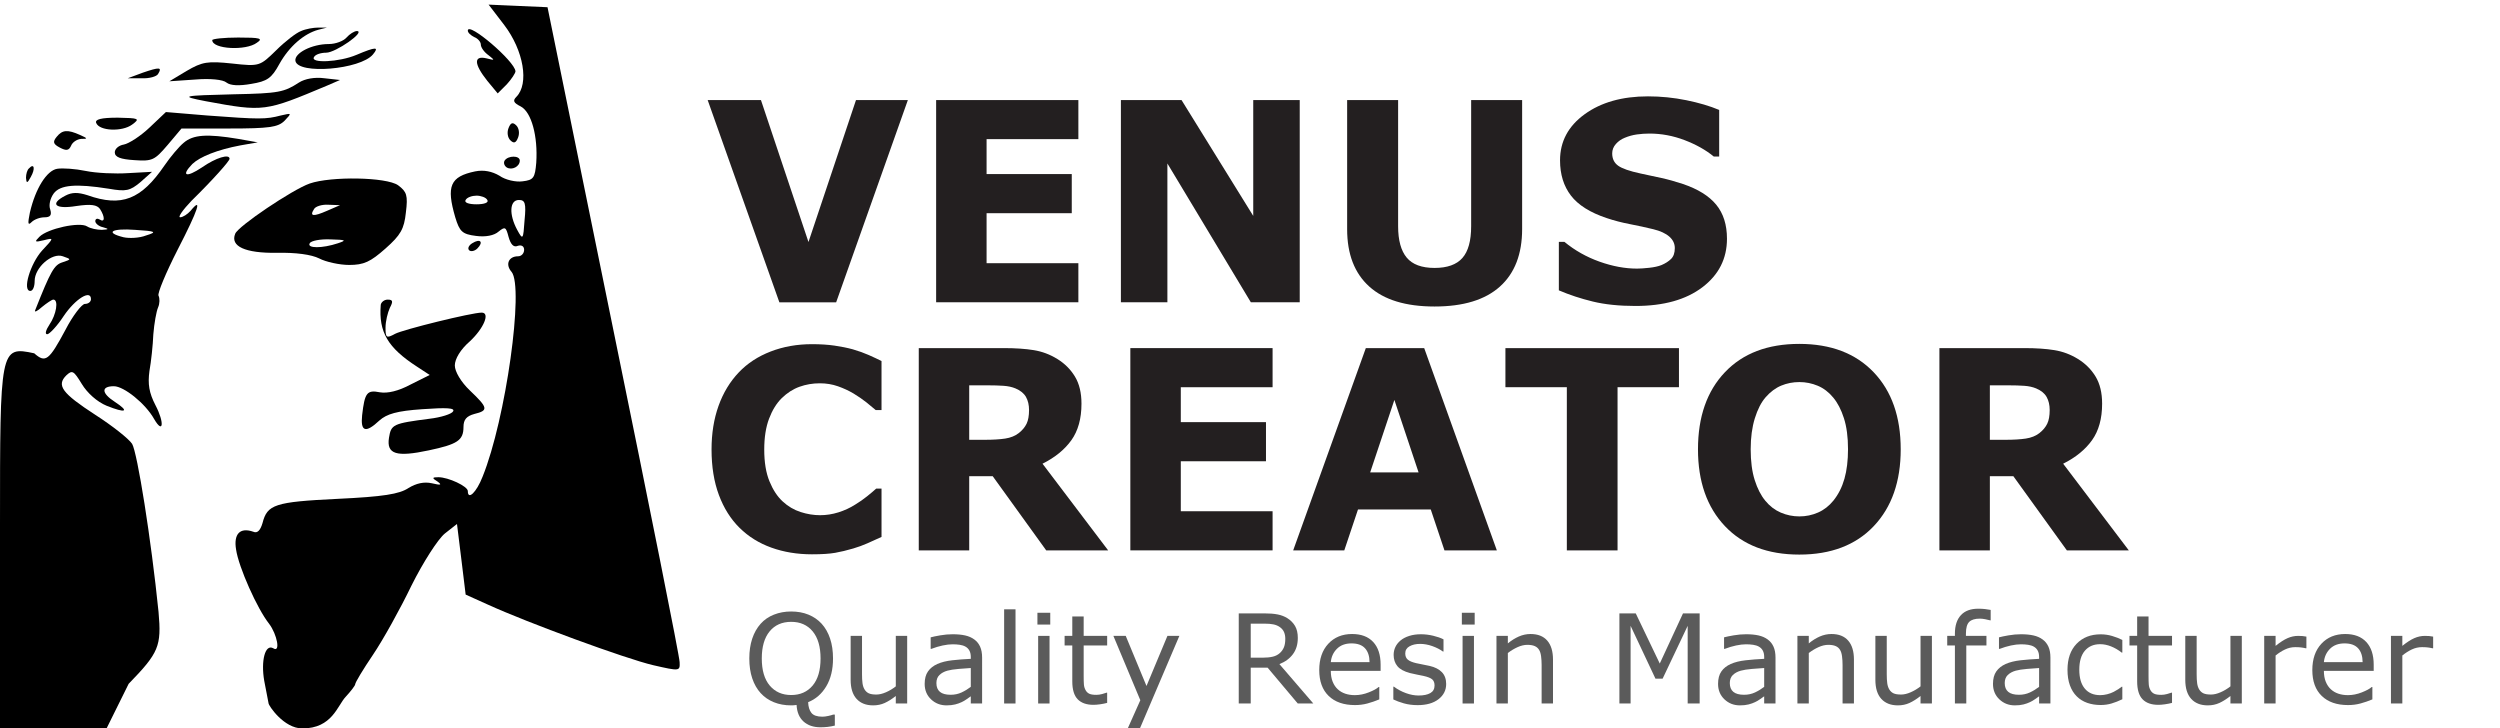 <?xml version="1.0" encoding="utf-8"?>
<!-- Generator: Adobe Illustrator 14.0.0, SVG Export Plug-In . SVG Version: 6.00 Build 43363)  -->
<!DOCTYPE svg PUBLIC "-//W3C//DTD SVG 1.1//EN" "http://www.w3.org/Graphics/SVG/1.1/DTD/svg11.dtd">
<svg version="1.1" id="圖層_1" xmlns="http://www.w3.org/2000/svg" xmlns:xlink="http://www.w3.org/1999/xlink" x="0px" y="0px"
	 width="782.5px" height="228px" viewBox="0 0 782.5 228" enable-background="new 0 0 782.5 228" xml:space="preserve">
<g id="New_Layer">
	<g>
		<path d="M157.815,7.818c6.102,7.999,7.862,18.439,3.795,22.507c-1.22,1.22-0.813,1.897,1.357,2.982
			c3.389,1.763,5.424,9.354,4.881,17.625c-0.408,4.746-0.813,5.424-4.34,5.831c-2.034,0.271-5.285-0.407-7.184-1.763
			c-2.307-1.356-4.882-1.897-7.594-1.356c-7.862,1.628-9.082,4.61-6.236,14.371c1.357,4.474,2.171,5.288,6.509,5.83
			c2.983,0.408,5.693-0.135,7.049-1.356c2.035-1.626,2.306-1.49,3.12,1.628c0.677,2.44,1.626,3.389,2.848,2.848
			c1.22-0.408,2.033,0.135,2.033,1.22c0,1.085-0.813,2.034-1.898,2.034c-2.982,0-4.067,2.575-2.033,4.881
			c3.932,4.746-1.764,46.096-9.084,64.129c-1.898,4.881-4.611,7.458-4.611,4.476c0-1.492-6.101-4.339-9.219-4.339
			c-2.034,0-2.034,0.271-0.271,1.355c1.49,1.085,1.084,1.22-1.764,0.543c-2.439-0.543-4.881,0-7.32,1.489
			c-2.848,1.9-7.864,2.712-22.235,3.39c-19.661,0.949-21.964,1.762-23.456,7.593c-0.677,2.304-1.626,3.253-2.847,2.712
			c-4.203-1.492-6.238,0.677-5.424,5.558c0.814,5.561,6.645,18.576,10.304,23.186c2.576,3.389,3.661,9.219,1.356,7.729
			c-2.576-1.491-3.931,3.932-2.848,10.169c0.679,3.389,1.22,6.507,1.356,7.05c0,0.677,4.745,7.862,10.576,7.862
			c9.355,0,10.982-7.186,13.557-9.896c1.627-1.764,2.984-3.526,2.984-3.934c0-0.542,2.439-4.609,5.558-9.22
			c3.12-4.61,8.543-14.37,12.067-21.692c3.661-7.321,8.27-14.506,10.438-16.27l3.797-2.983l1.357,10.984l1.355,11.116l6.913,3.118
			c12.473,5.693,43.113,16.948,51.791,18.981c8.271,1.896,8.406,1.896,8.271-0.949c0-1.628-9.354-48.404-20.745-103.991
			L171.373,2.26l-9.22-0.407l-9.219-0.407L157.815,7.818z M152.526,62.593c0.543,0.814-0.949,1.356-3.387,1.356
			c-2.441,0-3.935-0.542-3.391-1.356c0.407-0.814,2.033-1.355,3.391-1.355C150.492,61.237,152.12,61.779,152.526,62.593z
			 M164.187,68.966c-0.408,6.101-0.541,6.236-2.305,2.982c-2.577-4.745-2.441-9.355,0.539-9.355
			C164.322,62.593,164.73,63.542,164.187,68.966z"/>
		<path d="M94.228,9.716c-1.49,0.542-5.017,3.253-7.862,6.101c-5.018,4.881-5.153,5.017-13.695,4.068
			c-7.728-0.813-9.355-0.542-14.236,2.305l-5.424,3.254l7.999-0.542c4.745-0.407,8.813,0,9.898,0.948
			c1.22,0.949,3.932,1.084,7.728,0.408c5.018-0.814,6.373-1.763,8.813-6.238c3.117-5.559,7.728-9.49,12.201-10.71l2.712-0.678
			h-2.712C98.16,8.632,95.719,9.039,94.228,9.716z"/>
		<path d="M146.425,9.581c0,0.678,0.949,1.491,2.034,2.034c1.084,0.408,2.033,1.491,2.033,2.305c0,0.948,1.085,2.441,2.442,3.39
			c2.033,1.626,2.033,1.626-0.679,0.948c-4.067-0.948-3.933,1.762,0.271,7.05l3.256,3.931l2.845-2.847
			c1.493-1.626,2.713-3.525,2.713-4.068C161.204,19.208,146.425,6.598,146.425,9.581z"/>
		<path d="M108.465,11.75c-0.949,1.083-3.39,2.034-5.559,2.034c-5.288,0-10.847,2.847-10.44,5.287
			c0.813,4.339,20.337,2.712,24.267-2.034c2.033-2.44,0.951-2.44-5.15,0.135c-5.423,2.305-14.643,2.712-13.286,0.678
			c0.406-0.813,2.169-1.356,3.795-1.356c2.983,0,12.473-6.644,9.627-6.779C110.904,9.716,109.413,10.665,108.465,11.75z"/>
		<path d="M66.435,12.563c0,2.848,10.575,3.39,13.964,0.814c2.035-1.357,1.085-1.627-5.83-1.627
			C70.095,11.75,66.435,12.156,66.435,12.563z"/>
		<path d="M44.742,22.732l-4.746,1.762h4.338c2.306,0.135,4.745-0.542,5.152-1.355C50.842,20.97,49.892,20.97,44.742,22.732z"/>
		<path d="M93.551,25.85c-4.609,2.983-6.236,3.39-20.336,3.662c-16.134,0.407-17.219,0.542-8.812,2.169
			c18.303,3.39,18.574,3.254,37.962-4.881l4.068-1.763l-4.882-0.542C98.567,24.088,95.449,24.629,93.551,25.85z"/>
		<path d="M46.775,39.951c-2.847,2.71-6.507,5.017-8,5.288c-1.628,0.271-2.847,1.355-2.847,2.44c0,1.492,1.762,2.17,6.101,2.441
			c5.694,0.407,6.373,0,10.439-4.746l4.339-5.151h14.914c12.61,0,15.321-0.406,17.355-2.44c2.305-2.44,2.305-2.44-1.222-1.627
			c-4.61,1.22-6.644,1.22-22.912,0l-13.015-1.083L46.775,39.951z"/>
		<path d="M30.099,38.459c0.948,2.576,8.135,2.847,11.252,0.542c2.576-1.897,2.169-2.034-4.474-2.169
			C31.589,36.832,29.692,37.374,30.099,38.459z"/>
		<path d="M159.173,40.086c-0.543,1.355-0.272,2.983,0.539,3.795c1.085,1.085,1.763,0.948,2.441-0.813
			c0.542-1.356,0.271-2.983-0.543-3.797C160.525,38.188,159.849,38.323,159.173,40.086z"/>
		<path d="M17.761,42.797c-1.355,1.627-1.084,2.305,0.949,3.39c2.034,1.085,2.847,0.949,3.524-0.542
			c0.408-1.084,1.763-2.034,3.119-2.169c2.168,0,2.168-0.135-0.272-1.22C21.151,40.494,19.523,40.628,17.761,42.797z"/>
		<path d="M57.486,44.696c-1.492,1.222-4.204,4.476-5.966,7.051c-7.321,10.71-13.421,13.152-24.133,9.355
			c-2.983-0.948-4.88-0.948-6.915,0.136c-5.017,2.575-3.254,4.338,3.39,3.253c4.61-0.678,6.507-0.406,7.456,0.949
			c1.627,2.576,1.492,4.337-0.135,3.253c-0.677-0.406-1.355-0.272-1.355,0.542c0,0.679,1.084,1.628,2.439,1.897
			c1.898,0.542,1.898,0.678-0.406,0.813c-1.492,0-3.525-0.407-4.61-1.084c-2.305-1.491-12.338,0.677-14.914,3.253
			c-1.627,1.627-1.491,1.763,1.355,1.085c3.253-0.813,3.253-0.813-0.542,3.254c-3.661,4.068-6.237,12.609-3.661,12.609
			c0.813,0,1.356-1.356,1.356-3.119c0-4.203,5.423-8.948,8.813-7.728c2.711,0.949,2.711,0.949-0.136,1.897
			c-2.575,0.813-3.661,2.712-8.541,15.05c-0.271,0.677,0.679,0.271,2.17-1.084c1.491-1.222,3.118-2.305,3.524-2.305
			c1.763,0,0.949,4.745-1.22,7.864c-1.083,1.628-1.492,2.983-0.678,2.983c0.678,0,3.119-2.576,5.153-5.695
			c3.661-5.423,8.541-8.405,8.541-5.287c0,0.814-0.814,1.491-1.897,1.491c-0.949,0-3.797,3.661-6.101,8.135
			c-5.152,9.625-6.237,10.439-9.762,7.321C0,108.283,0,108.961,0,164.685V228h20.744h12.608l6.915-13.964
			c9.491-9.762,10.304-11.797,9.355-22.508c-2.306-22.776-6.644-49.894-8.271-52.605c-1.084-1.627-6.237-5.693-11.523-9.084
			c-10.44-6.778-12.203-9.22-9.084-12.336c1.898-1.763,2.304-1.492,4.88,2.71c1.627,2.713,4.745,5.559,7.728,6.78
			c6.101,2.439,7.322,1.898,2.576-1.222c-4.203-2.713-4.339-4.881-0.271-4.881c3.118,0,9.898,5.424,12.609,10.303
			c2.848,4.882,3.254,1.087,0.407-4.338c-2.034-3.932-2.441-6.644-1.898-10.711c0.541-2.983,1.084-8.134,1.22-11.524
			c0.272-3.39,0.949-7.186,1.491-8.407c0.542-1.22,0.542-2.847,0.136-3.661c-0.408-0.678,2.304-7.186,5.965-14.372
			c6.507-12.609,7.863-16.811,4.068-12.203c-0.949,1.084-2.441,2.034-3.254,2.034c-0.813,0,0.814-2.305,3.525-5.151
			c6.779-6.643,11.931-12.473,11.931-13.151c0-1.628-4.204-0.406-8.677,2.711c-4.881,3.253-6.645,2.712-2.984-1.084
			c2.441-2.305,7.864-4.475,15.05-5.831l5.424-0.948l-6.101-1.084C64.807,41.85,60.469,42.12,57.486,44.696z M45.692,73.71
			c-2.034,0.813-5.288,0.948-7.05,0.542c-5.966-1.491-3.662-2.847,3.66-2.305C48.944,72.355,49.216,72.625,45.692,73.71z"/>
		<path d="M157.951,50.255c-0.408,0.678-0.136,1.627,0.676,2.169c1.628,0.949,4.068-0.271,4.068-2.169
			C162.695,48.628,159.035,48.628,157.951,50.255z"/>
		<path d="M9.084,52.695c-0.543,0.407-0.949,1.762-0.949,2.982c0.135,1.763,0.406,1.763,1.492-0.271
			C11.117,52.83,10.711,50.932,9.084,52.695z"/>
		<path d="M17.897,52.83c-3.254,0.543-6.78,6.102-8.543,13.694c-0.676,3.39-0.676,4.203,0.542,2.983
			c0.814-0.814,2.577-1.492,4.067-1.492c1.763,0,2.305-0.677,1.763-2.44c-0.542-1.355,0-3.525,1.084-5.017
			c2.035-2.712,6.915-3.119,17.219-1.491c5.424,0.949,6.644,0.678,9.897-2.034l3.662-3.253l-7.457,0.407
			c-4.068,0.271-10.033,0-13.288-0.679C23.591,52.83,19.659,52.56,17.897,52.83z"/>
		<path d="M96.939,57.44c-5.422,1.899-22.506,13.423-23.32,15.727c-1.627,3.933,3.118,6.101,13.016,5.967
			c5.966-0.136,10.846,0.542,13.287,1.761c2.035,1.085,6.372,2.035,9.356,2.035c4.609,0,6.644-0.949,11.39-5.152
			c4.743-4.203,5.828-6.101,6.371-11.253c0.679-5.423,0.271-6.507-2.439-8.541C120.936,55.406,103.583,55.136,96.939,57.44z
			 M102.363,65.982c-4.339,1.898-5.559,1.763-4.067-0.542c0.406-0.814,2.438-1.492,4.473-1.356l3.662,0.135L102.363,65.982z
			 M105.752,76.15c-4.881,1.627-9.762,1.627-8.813,0c0.408-0.814,3.39-1.356,6.508-1.22
			C108.329,75.066,108.599,75.202,105.752,76.15z"/>
		<path d="M147.782,76.15c-1.084,0.678-1.49,1.627-0.949,2.169c0.541,0.542,1.761,0.271,2.575-0.542
			C151.441,75.743,150.357,74.523,147.782,76.15z"/>
		<path d="M119.175,95.403c-0.677,8.541,2.169,13.423,11.389,19.389l3.932,2.576l-5.966,2.982c-3.797,2.034-7.186,2.848-9.627,2.44
			c-4.065-0.813-4.744,0.136-5.558,7.186c-0.541,5.151,1.085,5.694,5.422,1.627c2.305-2.033,5.423-2.982,13.423-3.525
			c7.594-0.542,10.304-0.406,9.627,0.678c-0.408,0.814-3.797,1.898-7.321,2.305c-11.525,1.49-12.066,1.762-12.745,5.966
			c-0.813,5.151,2.307,6.101,12.475,3.932c8.947-1.898,10.846-3.118,10.846-7.32c0-2.305,0.949-3.39,3.389-4.067
			c4.476-1.087,4.34-1.898-1.355-7.323c-2.848-2.71-4.746-5.966-4.746-7.862c0-2.034,1.762-5.017,4.746-7.592
			c4.338-4.068,6.372-8.949,3.662-8.949c-3.121,0-24.542,5.288-27.117,6.643c-2.712,1.492-2.983,1.22-2.983-1.897
			c0-2.034,0.677-4.745,1.355-6.237c1.085-2.034,0.949-2.576-0.677-2.576C120.26,93.775,119.31,94.589,119.175,95.403z"/>
	</g>
</g>
<g id="圖層_3">
</g>
<g id="MasterLayer_1">
</g>
<g>
	<path fill="#231F20" d="M284.163,31.311l-22.446,63.309h-17.775l-22.446-63.309h16.677l14.878,44.442l14.877-44.442H284.163z"/>
	<path fill="#231F20" d="M337.531,94.619H293.01V31.311h44.521v12.245h-28.73v10.927h26.663v12.245h-26.663v15.646h28.73V94.619z"/>
	<path fill="#231F20" d="M406.814,94.619h-15.295l-26.126-43.453v43.453h-14.551V31.311h18.974l22.447,36.268V31.311h14.551V94.619z
		"/>
	<path fill="#231F20" d="M476.427,71.702c0,7.823-2.314,13.818-6.944,17.985c-4.63,4.167-11.451,6.25-20.463,6.25
		s-15.825-2.083-20.441-6.25c-4.616-4.167-6.924-10.147-6.924-17.942V31.311h15.956v39.499c0,4.394,0.896,7.668,2.688,9.822
		c1.791,2.154,4.698,3.231,8.722,3.231c3.969,0,6.869-1.035,8.702-3.104c1.832-2.069,2.749-5.385,2.749-9.949V31.311h15.956V71.702z
		"/>
	<path fill="#231F20" d="M540.543,74.721c0,6.236-2.569,11.303-7.709,15.2c-5.141,3.898-12.119,5.846-20.938,5.846
		c-5.1,0-9.543-0.461-13.332-1.382s-7.338-2.09-10.645-3.508V75.699h1.736c3.279,2.693,6.951,4.762,11.017,6.208
		c4.064,1.446,7.971,2.168,11.72,2.168c0.964,0,2.231-0.085,3.803-0.255c1.57-0.17,2.853-0.453,3.845-0.851
		c1.212-0.51,2.211-1.148,2.997-1.913c0.785-0.766,1.178-1.899,1.178-3.401c0-1.389-0.572-2.586-1.716-3.593
		c-1.144-1.006-2.817-1.779-5.022-2.317c-2.314-0.567-4.761-1.098-7.337-1.594c-2.577-0.496-4.996-1.127-7.255-1.892
		c-5.182-1.729-8.909-4.075-11.183-7.037s-3.41-6.64-3.41-11.034c0-5.895,2.569-10.707,7.71-14.435
		c5.139-3.727,11.746-5.591,19.821-5.591c4.051,0,8.054,0.404,12.009,1.211c3.954,0.808,7.379,1.822,10.272,3.04v14.583h-1.695
		c-2.479-2.041-5.519-3.748-9.114-5.123c-3.597-1.375-7.27-2.063-11.017-2.063c-1.323,0-2.64,0.093-3.948,0.276
		c-1.31,0.185-2.57,0.532-3.782,1.042c-1.075,0.425-1.999,1.07-2.77,1.935c-0.772,0.865-1.158,1.85-1.158,2.955
		c0,1.672,0.62,2.955,1.86,3.848s3.582,1.708,7.027,2.445c2.26,0.482,4.43,0.95,6.511,1.403c2.081,0.454,4.32,1.078,6.718,1.871
		c4.713,1.587,8.191,3.749,10.438,6.484C539.42,66.806,540.543,70.356,540.543,74.721z"/>
</g>
<g>
	<path fill="#231F20" d="M254.131,173.499c-4.574,0-8.798-0.695-12.67-2.084c-3.872-1.388-7.2-3.457-9.983-6.207
		c-2.783-2.749-4.939-6.179-6.469-10.289c-1.53-4.11-2.295-8.857-2.295-14.244c0-5.017,0.73-9.566,2.191-13.647
		c1.46-4.082,3.582-7.582,6.366-10.502c2.673-2.807,5.986-4.975,9.941-6.505c3.954-1.531,8.274-2.296,12.96-2.296
		c2.59,0,4.926,0.149,7.007,0.447c2.08,0.297,4.002,0.688,5.767,1.169c1.846,0.539,3.52,1.142,5.022,1.807
		c1.502,0.667,2.817,1.283,3.947,1.85v15.349h-1.818c-0.772-0.676-1.743-1.479-2.914-2.41c-1.172-0.931-2.501-1.848-3.989-2.751
		c-1.517-0.902-3.156-1.663-4.92-2.283c-1.764-0.621-3.651-0.932-5.663-0.932c-2.232,0-4.354,0.361-6.366,1.083
		c-2.012,0.721-3.872,1.916-5.58,3.585c-1.627,1.612-2.942,3.748-3.948,6.407c-1.006,2.658-1.509,5.883-1.509,9.674
		c0,3.96,0.544,7.27,1.633,9.929s2.46,4.753,4.113,6.279c1.681,1.556,3.555,2.667,5.622,3.331c2.066,0.665,4.105,0.997,6.118,0.997
		c1.929,0,3.837-0.296,5.726-0.889c1.887-0.592,3.63-1.396,5.229-2.411c1.351-0.817,2.604-1.691,3.762-2.622
		c1.158-0.931,2.108-1.734,2.853-2.412h1.653v15.137c-1.543,0.709-3.018,1.375-4.423,1.998c-1.405,0.624-2.88,1.163-4.423,1.616
		c-2.013,0.595-3.9,1.048-5.664,1.36C259.642,173.343,257.218,173.499,254.131,173.499z"/>
	<path fill="#231F20" d="M346.852,172.266h-19.388l-16.745-23.215h-7.354v23.215h-15.791v-63.309h26.621
		c3.639,0,6.766,0.212,9.384,0.638s5.071,1.347,7.358,2.764c2.315,1.417,4.154,3.253,5.519,5.506
		c1.364,2.254,2.047,5.081,2.047,8.482c0,4.677-1.055,8.489-3.163,11.438c-2.107,2.948-5.119,5.399-9.032,7.355L346.852,172.266z
		 M322.092,128.345c0-1.587-0.317-2.947-0.951-4.081c-0.635-1.134-1.723-2.026-3.266-2.679c-1.075-0.453-2.329-0.729-3.762-0.829
		c-1.434-0.099-3.101-0.148-5.002-0.148h-5.746v17.049h4.878c2.535,0,4.657-0.127,6.366-0.383c1.708-0.255,3.142-0.835,4.299-1.743
		c1.102-0.878,1.908-1.85,2.418-2.912S322.092,130.131,322.092,128.345z"/>
	<path fill="#231F20" d="M398.318,172.266h-44.521v-63.309h44.521v12.245h-28.729v10.927h26.663v12.245h-26.663v15.646h28.729
		V172.266z"/>
	<path fill="#231F20" d="M468.51,172.266h-16.393l-4.288-12.798h-22.777l-4.289,12.798h-15.996l22.736-63.309h18.271L468.51,172.266
		z M444.014,147.86l-7.573-22.68l-7.574,22.68H444.014z"/>
	<path fill="#231F20" d="M525.516,121.202h-19.223v51.063H490.42v-51.063h-19.222v-12.245h54.318V121.202z"/>
	<path fill="#231F20" d="M594.923,140.633c0,10.091-2.811,18.105-8.433,24.044s-13.394,8.907-23.315,8.907
		c-9.894,0-17.651-2.969-23.273-8.907s-8.433-13.953-8.433-24.044c0-10.176,2.811-18.219,8.433-24.129s13.38-8.865,23.273-8.865
		c9.866,0,17.624,2.955,23.273,8.865S594.923,130.457,594.923,140.633z M573.882,156.662c1.543-1.928,2.687-4.202,3.431-6.824
		c0.744-2.621,1.116-5.704,1.116-9.248c0-3.798-0.428-7.029-1.281-9.693c-0.854-2.664-1.971-4.818-3.349-6.463
		c-1.405-1.701-3.024-2.934-4.857-3.699s-3.74-1.147-5.725-1.147c-2.013,0-3.907,0.368-5.685,1.105s-3.41,1.955-4.898,3.656
		c-1.378,1.588-2.501,3.777-3.369,6.568c-0.868,2.793-1.302,6.031-1.302,9.716c0,3.771,0.42,6.98,1.261,9.63
		c0.84,2.651,1.949,4.813,3.327,6.484c1.378,1.673,2.99,2.905,4.837,3.699c1.846,0.794,3.789,1.19,5.829,1.19
		c2.039,0,3.981-0.404,5.828-1.212S572.503,158.362,573.882,156.662z"/>
	<path fill="#231F20" d="M666.313,172.266h-19.388l-16.745-23.215h-7.354v23.215h-15.791v-63.309h26.621
		c3.639,0,6.766,0.212,9.384,0.638s5.071,1.347,7.358,2.764c2.315,1.417,4.154,3.253,5.519,5.506
		c1.364,2.254,2.047,5.081,2.047,8.482c0,4.677-1.055,8.489-3.163,11.438c-2.107,2.948-5.119,5.399-9.032,7.355L666.313,172.266z
		 M641.552,128.345c0-1.587-0.317-2.947-0.951-4.081c-0.635-1.134-1.723-2.026-3.266-2.679c-1.075-0.453-2.329-0.729-3.762-0.829
		c-1.434-0.099-3.101-0.148-5.002-0.148h-5.746v17.049h4.878c2.535,0,4.657-0.127,6.366-0.383c1.708-0.255,3.142-0.835,4.299-1.743
		c1.102-0.878,1.908-1.85,2.418-2.912S641.552,130.131,641.552,128.345z"/>
</g>
<g>
	<path fill="#5B5B5B" d="M261.305,227.109c-0.758,0.189-1.506,0.325-2.245,0.407c-0.738,0.082-1.493,0.123-2.264,0.123
		c-2.198,0-3.963-0.604-5.295-1.81c-1.333-1.206-2.056-2.934-2.17-5.182c-0.303,0.051-0.597,0.086-0.881,0.104
		s-0.559,0.028-0.824,0.028c-1.982,0-3.786-0.328-5.408-0.985c-1.623-0.656-3.003-1.61-4.14-2.86s-2.012-2.785-2.624-4.604
		c-0.613-1.819-0.919-3.896-0.919-6.233c0-2.299,0.303-4.36,0.909-6.186s1.49-3.388,2.652-4.688c1.111-1.238,2.491-2.186,4.14-2.842
		c1.648-0.657,3.444-0.985,5.39-0.985c2.021,0,3.837,0.331,5.447,0.994s2.978,1.607,4.102,2.833c1.149,1.263,2.03,2.811,2.643,4.642
		s0.919,3.909,0.919,6.232c0,3.448-0.704,6.354-2.112,8.715c-1.408,2.362-3.3,4.017-5.674,4.964c0.05,1.439,0.391,2.558,1.022,3.354
		s1.781,1.193,3.448,1.193c0.518,0,1.134-0.079,1.848-0.237c0.713-0.157,1.222-0.3,1.524-0.426h0.512V227.109z M256.835,206.099
		c0-3.662-0.821-6.488-2.463-8.478c-1.643-1.989-3.884-2.984-6.726-2.984c-2.867,0-5.119,0.995-6.754,2.984
		c-1.636,1.989-2.454,4.815-2.454,8.478c0,3.701,0.834,6.533,2.501,8.497s3.903,2.946,6.707,2.946s5.036-0.982,6.697-2.946
		C256.004,212.632,256.835,209.8,256.835,206.099z"/>
	<path fill="#5B5B5B" d="M283.945,220.194h-3.562v-2.35c-1.2,0.947-2.349,1.674-3.448,2.179c-1.099,0.505-2.311,0.758-3.637,0.758
		c-2.224,0-3.954-0.679-5.191-2.036c-1.238-1.357-1.856-3.351-1.856-5.978v-13.735h3.562v12.049c0,1.074,0.05,1.993,0.151,2.757
		c0.102,0.765,0.315,1.418,0.645,1.961c0.341,0.556,0.783,0.96,1.326,1.213c0.543,0.252,1.332,0.379,2.368,0.379
		c0.922,0,1.929-0.24,3.021-0.721c1.093-0.479,2.112-1.092,3.06-1.837v-15.801h3.562V220.194z"/>
	<path fill="#5B5B5B" d="M307.399,220.194h-3.543v-2.255c-0.315,0.215-0.742,0.515-1.278,0.9c-0.537,0.385-1.059,0.691-1.563,0.919
		c-0.594,0.29-1.275,0.533-2.046,0.729c-0.771,0.196-1.674,0.294-2.709,0.294c-1.907,0-3.523-0.631-4.85-1.895
		c-1.326-1.263-1.989-2.873-1.989-4.831c0-1.604,0.344-2.901,1.032-3.893c0.688-0.992,1.67-1.771,2.946-2.34
		c1.288-0.568,2.835-0.954,4.642-1.156c1.806-0.201,3.744-0.354,5.815-0.454v-0.55c0-0.808-0.142-1.478-0.426-2.008
		c-0.284-0.531-0.691-0.947-1.222-1.251c-0.506-0.29-1.112-0.485-1.819-0.587s-1.446-0.151-2.217-0.151
		c-0.935,0-1.977,0.123-3.126,0.369s-2.337,0.604-3.562,1.07h-0.189v-3.618c0.694-0.189,1.698-0.398,3.013-0.626
		c1.313-0.227,2.607-0.341,3.884-0.341c1.49,0,2.788,0.123,3.893,0.37c1.105,0.246,2.063,0.666,2.87,1.26
		c0.796,0.581,1.402,1.332,1.819,2.254s0.625,2.065,0.625,3.43V220.194z M303.856,214.984v-5.893
		c-1.086,0.063-2.365,0.158-3.836,0.284c-1.472,0.127-2.637,0.31-3.495,0.55c-1.023,0.291-1.851,0.742-2.482,1.354
		c-0.632,0.613-0.947,1.456-0.947,2.529c0,1.213,0.366,2.125,1.099,2.737c0.732,0.613,1.851,0.919,3.354,0.919
		c1.251,0,2.394-0.243,3.43-0.729C302.012,216.251,302.972,215.666,303.856,214.984z"/>
	<path fill="#5B5B5B" d="M317.857,220.194h-3.562v-29.479h3.562V220.194z"/>
	<path fill="#5B5B5B" d="M328.731,195.489h-4.017v-3.694h4.017V195.489z M328.504,220.194h-3.562v-21.162h3.562V220.194z"/>
	<path fill="#5B5B5B" d="M346.54,220.005c-0.67,0.177-1.399,0.322-2.188,0.436s-1.493,0.171-2.112,0.171
		c-2.159,0-3.802-0.581-4.926-1.743s-1.686-3.025-1.686-5.589v-11.254h-2.406v-2.993h2.406v-6.081h3.562v6.081h7.351v2.993h-7.351
		v9.644c0,1.111,0.025,1.979,0.075,2.604c0.051,0.625,0.228,1.21,0.531,1.753c0.277,0.505,0.659,0.875,1.146,1.108
		s1.229,0.351,2.227,0.351c0.58,0,1.187-0.086,1.818-0.256c0.632-0.171,1.086-0.313,1.364-0.427h0.189V220.005z"/>
	<path fill="#5B5B5B" d="M369.141,199.032L356.79,228h-3.809l3.94-8.829l-8.431-20.139h3.865l6.498,15.687l6.555-15.687H369.141z"/>
	<path fill="#5B5B5B" d="M411.067,220.194h-4.869l-9.435-11.216h-5.286v11.216h-3.751v-28.21h7.9c1.705,0,3.126,0.111,4.263,0.332
		s2.159,0.615,3.068,1.184c1.023,0.645,1.822,1.456,2.397,2.435c0.574,0.979,0.861,2.22,0.861,3.723
		c0,2.034-0.512,3.735-1.534,5.106c-1.023,1.37-2.432,2.402-4.225,3.097L411.067,220.194z M402.295,199.923
		c0-0.809-0.142-1.525-0.426-2.15s-0.755-1.152-1.411-1.582c-0.544-0.366-1.188-0.622-1.933-0.768
		c-0.745-0.145-1.623-0.218-2.634-0.218h-4.414v10.647h3.789c1.188,0,2.223-0.104,3.107-0.313c0.884-0.208,1.635-0.597,2.254-1.165
		c0.568-0.53,0.988-1.14,1.26-1.828S402.295,200.983,402.295,199.923z"/>
	<path fill="#5B5B5B" d="M432.135,209.982h-15.592c0,1.301,0.195,2.435,0.587,3.4c0.392,0.967,0.929,1.76,1.61,2.378
		c0.656,0.606,1.437,1.062,2.34,1.364s1.897,0.455,2.984,0.455c1.439,0,2.889-0.287,4.348-0.862c1.459-0.574,2.497-1.14,3.116-1.695
		h0.189v3.884c-1.2,0.505-2.425,0.928-3.676,1.269c-1.25,0.342-2.563,0.512-3.94,0.512c-3.511,0-6.252-0.95-8.222-2.852
		c-1.971-1.9-2.956-4.6-2.956-8.099c0-3.46,0.944-6.207,2.833-8.241c1.888-2.033,4.373-3.05,7.455-3.05
		c2.854,0,5.055,0.833,6.602,2.5c1.548,1.668,2.321,4.036,2.321,7.104V209.982z M428.668,207.255
		c-0.013-1.869-0.483-3.315-1.412-4.339c-0.928-1.023-2.339-1.534-4.233-1.534c-1.907,0-3.427,0.562-4.557,1.686
		c-1.131,1.125-1.771,2.52-1.923,4.188H428.668z"/>
	<path fill="#5B5B5B" d="M452.652,214.094c0,1.933-0.799,3.518-2.396,4.755c-1.598,1.238-3.779,1.857-6.546,1.857
		c-1.565,0-3.003-0.187-4.31-0.56c-1.308-0.372-2.403-0.779-3.287-1.222v-3.997h0.189c1.124,0.846,2.374,1.519,3.751,2.018
		s2.696,0.748,3.96,0.748c1.565,0,2.791-0.253,3.675-0.758s1.326-1.301,1.326-2.387c0-0.834-0.24-1.466-0.72-1.895
		c-0.48-0.43-1.401-0.796-2.766-1.1c-0.506-0.113-1.165-0.246-1.98-0.397c-0.814-0.151-1.557-0.315-2.226-0.492
		c-1.856-0.493-3.174-1.216-3.95-2.17c-0.776-0.953-1.165-2.124-1.165-3.514c0-0.872,0.18-1.692,0.54-2.463
		c0.359-0.771,0.906-1.459,1.639-2.065c0.707-0.594,1.607-1.063,2.699-1.411c1.093-0.348,2.314-0.521,3.666-0.521
		c1.263,0,2.542,0.155,3.837,0.465c1.294,0.31,2.371,0.685,3.229,1.127v3.808h-0.189c-0.909-0.669-2.015-1.234-3.314-1.695
		c-1.302-0.461-2.577-0.691-3.827-0.691c-1.301,0-2.4,0.249-3.297,0.748s-1.345,1.241-1.345,2.227c0,0.871,0.271,1.528,0.814,1.97
		c0.53,0.442,1.39,0.803,2.576,1.08c0.657,0.151,1.393,0.303,2.207,0.455c0.815,0.151,1.494,0.29,2.037,0.416
		c1.654,0.379,2.93,1.03,3.827,1.952C452.204,211.315,452.652,212.553,452.652,214.094z"/>
	<path fill="#5B5B5B" d="M461.575,195.489h-4.017v-3.694h4.017V195.489z M461.347,220.194h-3.562v-21.162h3.562V220.194z"/>
	<path fill="#5B5B5B" d="M486.09,220.194h-3.562v-12.05c0-0.972-0.057-1.885-0.17-2.737c-0.114-0.853-0.322-1.519-0.626-1.999
		c-0.315-0.53-0.771-0.925-1.363-1.184c-0.594-0.259-1.364-0.389-2.312-0.389c-0.973,0-1.989,0.24-3.05,0.72
		c-1.062,0.48-2.078,1.093-3.051,1.838v15.801h-3.562v-21.162h3.562v2.35c1.111-0.922,2.261-1.642,3.448-2.16
		c1.187-0.518,2.406-0.776,3.656-0.776c2.286,0,4.029,0.688,5.229,2.064c1.2,1.377,1.8,3.36,1.8,5.949V220.194z"/>
	<path fill="#5B5B5B" d="M531.994,220.194h-3.751v-24.307l-7.844,16.539h-2.235l-7.786-16.539v24.307h-3.505v-28.21h5.115
		l7.521,15.706l7.274-15.706h5.21V220.194z"/>
	<path fill="#5B5B5B" d="M555.733,220.194h-3.543v-2.255c-0.315,0.215-0.742,0.515-1.278,0.9c-0.537,0.385-1.059,0.691-1.563,0.919
		c-0.594,0.29-1.275,0.533-2.046,0.729c-0.771,0.196-1.674,0.294-2.709,0.294c-1.907,0-3.523-0.631-4.85-1.895
		c-1.326-1.263-1.989-2.873-1.989-4.831c0-1.604,0.344-2.901,1.032-3.893c0.688-0.992,1.67-1.771,2.946-2.34
		c1.288-0.568,2.835-0.954,4.642-1.156c1.806-0.201,3.744-0.354,5.815-0.454v-0.55c0-0.808-0.142-1.478-0.426-2.008
		c-0.284-0.531-0.691-0.947-1.222-1.251c-0.506-0.29-1.112-0.485-1.819-0.587s-1.446-0.151-2.217-0.151
		c-0.935,0-1.977,0.123-3.126,0.369s-2.337,0.604-3.562,1.07h-0.189v-3.618c0.694-0.189,1.698-0.398,3.013-0.626
		c1.313-0.227,2.607-0.341,3.884-0.341c1.49,0,2.788,0.123,3.893,0.37c1.105,0.246,2.063,0.666,2.87,1.26
		c0.796,0.581,1.402,1.332,1.819,2.254s0.625,2.065,0.625,3.43V220.194z M552.19,214.984v-5.893
		c-1.086,0.063-2.365,0.158-3.836,0.284c-1.472,0.127-2.637,0.31-3.495,0.55c-1.023,0.291-1.851,0.742-2.482,1.354
		c-0.632,0.613-0.947,1.456-0.947,2.529c0,1.213,0.366,2.125,1.099,2.737c0.732,0.613,1.851,0.919,3.354,0.919
		c1.251,0,2.394-0.243,3.43-0.729C550.346,216.251,551.306,215.666,552.19,214.984z"/>
	<path fill="#5B5B5B" d="M580.285,220.194h-3.562v-12.05c0-0.972-0.057-1.885-0.17-2.737c-0.114-0.853-0.322-1.519-0.626-1.999
		c-0.315-0.53-0.771-0.925-1.363-1.184c-0.594-0.259-1.364-0.389-2.312-0.389c-0.973,0-1.989,0.24-3.05,0.72
		c-1.062,0.48-2.078,1.093-3.051,1.838v15.801h-3.562v-21.162h3.562v2.35c1.111-0.922,2.261-1.642,3.448-2.16
		c1.187-0.518,2.406-0.776,3.656-0.776c2.286,0,4.029,0.688,5.229,2.064c1.2,1.377,1.8,3.36,1.8,5.949V220.194z"/>
	<path fill="#5B5B5B" d="M604.687,220.194h-3.562v-2.35c-1.2,0.947-2.349,1.674-3.448,2.179c-1.099,0.505-2.311,0.758-3.637,0.758
		c-2.224,0-3.954-0.679-5.191-2.036c-1.238-1.357-1.856-3.351-1.856-5.978v-13.735h3.562v12.049c0,1.074,0.05,1.993,0.151,2.757
		c0.102,0.765,0.315,1.418,0.645,1.961c0.341,0.556,0.783,0.96,1.326,1.213c0.543,0.252,1.332,0.379,2.368,0.379
		c0.922,0,1.929-0.24,3.021-0.721c1.093-0.479,2.112-1.092,3.06-1.837v-15.801h3.562V220.194z"/>
	<path fill="#5B5B5B" d="M623.083,194.163h-0.189c-0.392-0.113-0.903-0.23-1.534-0.351c-0.632-0.119-1.188-0.18-1.667-0.18
		c-1.528,0-2.637,0.338-3.325,1.014s-1.032,1.897-1.032,3.666v0.72h6.422v2.993h-6.309v18.169h-3.562v-18.169h-2.406v-2.993h2.406
		v-0.701c0-2.513,0.625-4.442,1.876-5.787c1.25-1.346,3.056-2.018,5.418-2.018c0.796,0,1.513,0.037,2.15,0.113
		s1.222,0.164,1.752,0.266V194.163z"/>
	<path fill="#5B5B5B" d="M641.782,220.194h-3.543v-2.255c-0.315,0.215-0.742,0.515-1.278,0.9c-0.537,0.385-1.059,0.691-1.563,0.919
		c-0.594,0.29-1.275,0.533-2.046,0.729c-0.771,0.196-1.674,0.294-2.709,0.294c-1.907,0-3.523-0.631-4.85-1.895
		c-1.326-1.263-1.989-2.873-1.989-4.831c0-1.604,0.344-2.901,1.032-3.893c0.688-0.992,1.67-1.771,2.946-2.34
		c1.288-0.568,2.835-0.954,4.642-1.156c1.806-0.201,3.744-0.354,5.815-0.454v-0.55c0-0.808-0.142-1.478-0.426-2.008
		c-0.284-0.531-0.691-0.947-1.222-1.251c-0.506-0.29-1.112-0.485-1.819-0.587s-1.446-0.151-2.217-0.151
		c-0.935,0-1.977,0.123-3.126,0.369s-2.337,0.604-3.562,1.07h-0.189v-3.618c0.694-0.189,1.698-0.398,3.013-0.626
		c1.313-0.227,2.607-0.341,3.884-0.341c1.49,0,2.788,0.123,3.893,0.37c1.105,0.246,2.063,0.666,2.87,1.26
		c0.796,0.581,1.402,1.332,1.819,2.254s0.625,2.065,0.625,3.43V220.194z M638.239,214.984v-5.893
		c-1.086,0.063-2.365,0.158-3.836,0.284c-1.472,0.127-2.637,0.31-3.495,0.55c-1.023,0.291-1.851,0.742-2.482,1.354
		c-0.632,0.613-0.947,1.456-0.947,2.529c0,1.213,0.366,2.125,1.099,2.737c0.732,0.613,1.851,0.919,3.354,0.919
		c1.251,0,2.394-0.243,3.43-0.729C636.395,216.251,637.355,215.666,638.239,214.984z"/>
	<path fill="#5B5B5B" d="M664.289,218.868c-1.188,0.568-2.314,1.011-3.382,1.326s-2.2,0.474-3.4,0.474
		c-1.528,0-2.93-0.225-4.206-0.673c-1.275-0.448-2.368-1.127-3.277-2.036c-0.922-0.91-1.636-2.059-2.141-3.448
		s-0.758-3.013-0.758-4.869c0-3.46,0.95-6.176,2.852-8.146c1.9-1.971,4.411-2.955,7.53-2.955c1.213,0,2.403,0.17,3.571,0.511
		c1.168,0.342,2.238,0.758,3.211,1.251v3.959h-0.189c-1.086-0.846-2.207-1.496-3.362-1.951c-1.156-0.454-2.283-0.682-3.382-0.682
		c-2.021,0-3.615,0.679-4.784,2.036c-1.168,1.358-1.752,3.351-1.752,5.978c0,2.552,0.571,4.513,1.715,5.883
		c1.143,1.37,2.75,2.056,4.821,2.056c0.72,0,1.452-0.095,2.197-0.284s1.415-0.437,2.009-0.739c0.518-0.266,1.004-0.546,1.458-0.843
		c0.455-0.297,0.815-0.553,1.08-0.768h0.189V218.868z"/>
	<path fill="#5B5B5B" d="M679.843,220.005c-0.67,0.177-1.399,0.322-2.188,0.436s-1.493,0.171-2.112,0.171
		c-2.159,0-3.802-0.581-4.926-1.743s-1.686-3.025-1.686-5.589v-11.254h-2.406v-2.993h2.406v-6.081h3.562v6.081h7.351v2.993h-7.351
		v9.644c0,1.111,0.025,1.979,0.075,2.604c0.051,0.625,0.228,1.21,0.531,1.753c0.277,0.505,0.659,0.875,1.146,1.108
		s1.229,0.351,2.227,0.351c0.58,0,1.187-0.086,1.818-0.256c0.632-0.171,1.086-0.313,1.364-0.427h0.189V220.005z"/>
	<path fill="#5B5B5B" d="M701.686,220.194h-3.562v-2.35c-1.2,0.947-2.349,1.674-3.448,2.179c-1.099,0.505-2.311,0.758-3.637,0.758
		c-2.224,0-3.954-0.679-5.191-2.036c-1.238-1.357-1.856-3.351-1.856-5.978v-13.735h3.562v12.049c0,1.074,0.05,1.993,0.151,2.757
		c0.102,0.765,0.315,1.418,0.645,1.961c0.341,0.556,0.783,0.96,1.326,1.213c0.543,0.252,1.332,0.379,2.368,0.379
		c0.922,0,1.929-0.24,3.021-0.721c1.093-0.479,2.112-1.092,3.06-1.837v-15.801h3.562V220.194z"/>
	<path fill="#5B5B5B" d="M721.901,202.916h-0.189c-0.53-0.126-1.046-0.218-1.544-0.274c-0.499-0.057-1.09-0.086-1.771-0.086
		c-1.099,0-2.16,0.244-3.183,0.729c-1.023,0.486-2.009,1.115-2.956,1.886v15.023h-3.562v-21.162h3.562v3.126
		c1.414-1.137,2.662-1.941,3.742-2.415c1.079-0.474,2.182-0.711,3.306-0.711c0.618,0,1.067,0.016,1.345,0.048
		c0.278,0.031,0.694,0.092,1.251,0.18V202.916z"/>
	<path fill="#5B5B5B" d="M742.969,209.982h-15.592c0,1.301,0.195,2.435,0.587,3.4c0.392,0.967,0.929,1.76,1.61,2.378
		c0.656,0.606,1.437,1.062,2.34,1.364s1.897,0.455,2.984,0.455c1.439,0,2.889-0.287,4.348-0.862c1.459-0.574,2.497-1.14,3.116-1.695
		h0.189v3.884c-1.2,0.505-2.425,0.928-3.676,1.269c-1.25,0.342-2.563,0.512-3.94,0.512c-3.511,0-6.252-0.95-8.222-2.852
		c-1.971-1.9-2.956-4.6-2.956-8.099c0-3.46,0.944-6.207,2.833-8.241c1.888-2.033,4.373-3.05,7.455-3.05
		c2.854,0,5.055,0.833,6.602,2.5c1.548,1.668,2.321,4.036,2.321,7.104V209.982z M739.502,207.255
		c-0.013-1.869-0.483-3.315-1.412-4.339c-0.928-1.023-2.339-1.534-4.233-1.534c-1.907,0-3.427,0.562-4.557,1.686
		c-1.131,1.125-1.771,2.52-1.923,4.188H739.502z"/>
	<path fill="#5B5B5B" d="M761.573,202.916h-0.189c-0.53-0.126-1.046-0.218-1.544-0.274c-0.499-0.057-1.09-0.086-1.771-0.086
		c-1.099,0-2.16,0.244-3.183,0.729c-1.023,0.486-2.009,1.115-2.956,1.886v15.023h-3.562v-21.162h3.562v3.126
		c1.414-1.137,2.662-1.941,3.742-2.415c1.079-0.474,2.182-0.711,3.306-0.711c0.618,0,1.067,0.016,1.345,0.048
		c0.278,0.031,0.694,0.092,1.251,0.18V202.916z"/>
</g>
</svg>
